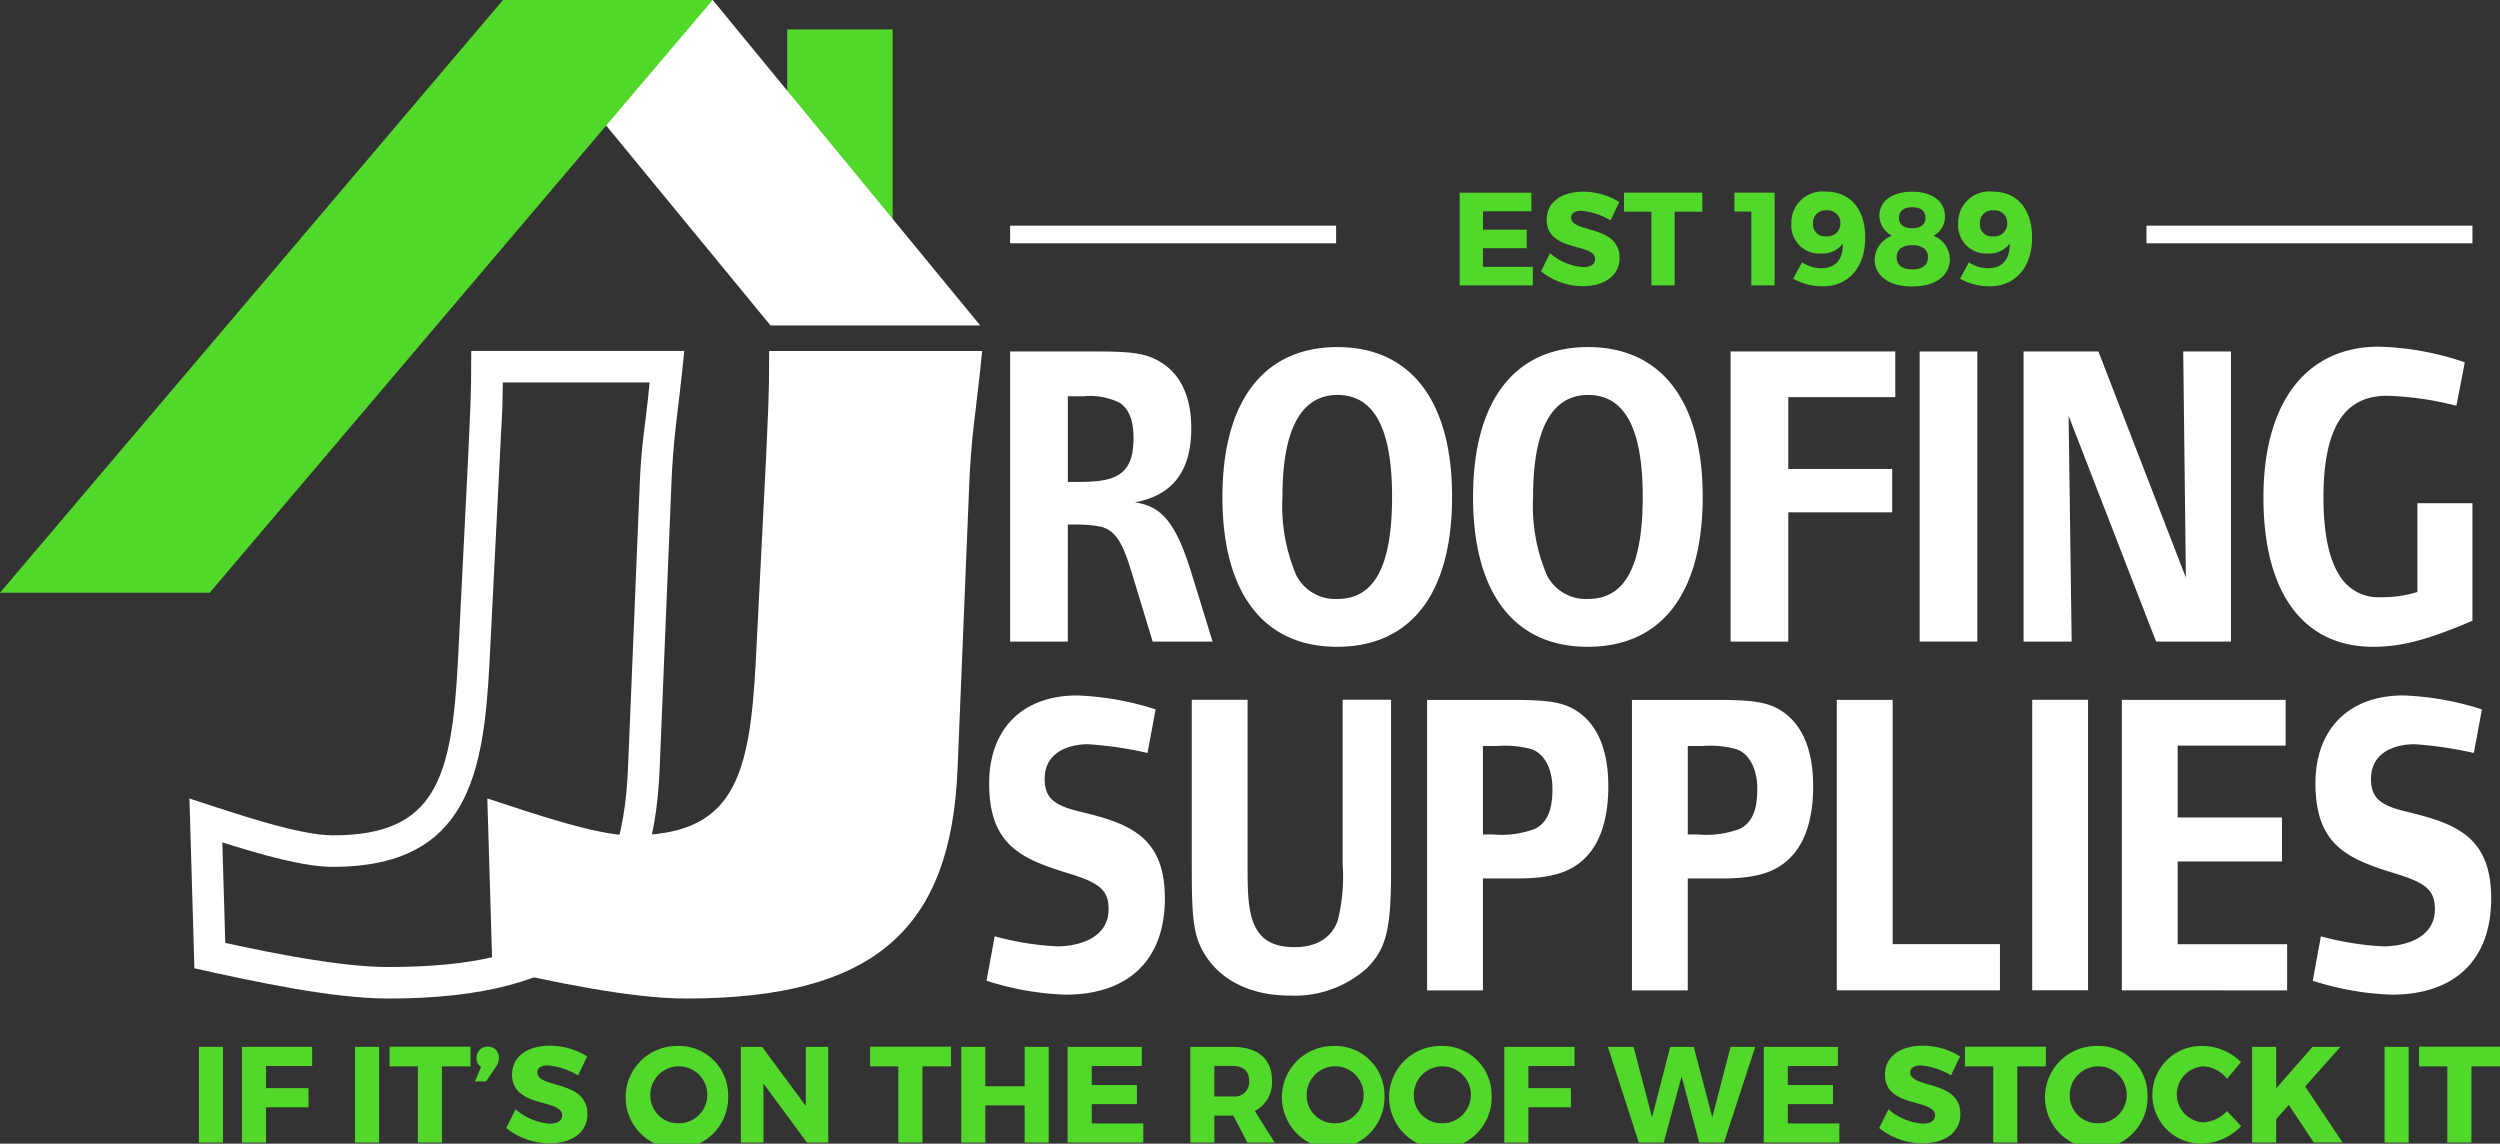 <svg xmlns="http://www.w3.org/2000/svg" width="218.6" height="100" viewBox="0 0 218.6 100"><rect x="0" y="0" width="218.6" height="100" fill="#333333" stroke="none"/><defs><style>.a{fill:#52d82a;}.b{fill:#fff;}</style></defs><g transform="translate(68.835 2.573)"><rect class="a" width="9.216" height="16.668"/></g><g transform="translate(43.983)"><path class="b" d="M73.645,18.483,97.036,46.941h18.337L91.981,18.483Z" transform="translate(-73.645 -18.483)"/></g><path class="a" d="M70.939,18.483,26.957,70.31H45.294L89.276,18.483Z" transform="translate(-26.957 -18.483)"/><g transform="translate(88.326 30.734)"><path class="b" d="M130.3,55.251a5.894,5.894,0,0,0-3.173-.57H125.76V62.17h.9c3.139,0,4.843-.491,4.843-3.8,0-1.561-.367-2.548-1.2-3.119m2.875,20.878-1.872-6.161c-.7-2.283-1.3-3.536-2.64-3.88a10.924,10.924,0,0,0-2.273-.19h-.634V76.129h-5.045V50.764H128.4c3.007,0,4.178.189,5.312.835,1.838,1.026,2.841,3,2.841,5.892,0,3.694-1.605,5.86-4.948,6.466,2.24.308,3.542,1.6,4.912,6.011l1.9,6.161Z" transform="translate(-120.715 -50.764)"/></g><g transform="translate(106.892 30.351)"><path class="b" d="M150.481,54.546c-3.174,0-4.813,3-4.813,8.9a15.525,15.525,0,0,0,1.2,6.845,3.819,3.819,0,0,0,3.61,2.093c3.207,0,4.776-2.812,4.776-8.938,0-5.972-1.569-8.9-4.776-8.9m-.034,22.021c-6.415,0-10.024-4.684-10.024-13.087s3.61-13.119,10.058-13.119c6.414,0,10.023,4.719,10.023,13.082,0,8.439-3.576,13.123-10.057,13.123" transform="translate(-140.423 -50.362)"/></g><g transform="translate(128.807 30.351)"><path class="b" d="M173.742,54.546c-3.175,0-4.81,3-4.81,8.9a15.513,15.513,0,0,0,1.2,6.845,3.814,3.814,0,0,0,3.608,2.093c3.208,0,4.779-2.812,4.779-8.938,0-5.972-1.571-8.9-4.779-8.9m-.033,22.021c-6.414,0-10.023-4.684-10.023-13.087s3.608-13.119,10.056-13.119c6.414,0,10.023,4.719,10.023,13.082,0,8.439-3.573,13.123-10.056,13.123" transform="translate(-163.686 -50.362)"/></g><g transform="translate(151.323 30.734)"><path class="b" d="M192.63,54.756v6.275h9.085v3.8H192.63V76.129h-5.044V50.764h14.4v3.991Z" transform="translate(-187.585 -50.764)"/></g><g transform="translate(167.856 30.733)"><rect class="b" width="5.041" height="25.364"/></g><g transform="translate(176.94 30.734)"><path class="b" d="M226.368,76.129l-7.65-19.739.267,19.739h-4.206V50.764h6.546l7.648,19.775-.233-19.775h4.176V76.129Z" transform="translate(-214.779 -50.764)"/></g><g transform="translate(197.915 30.314)"><path class="b" d="M246.633,76.566c-6.046,0-9.59-4.638-9.59-13.049s3.808-13.194,10.094-13.194a25,25,0,0,1,7.514,1.369l-.738,3.8a26.814,26.814,0,0,0-6.076-.875c-3.778,0-5.545,2.887-5.545,8.9,0,3.047.467,5.365,1.4,6.811a3.956,3.956,0,0,0,3.64,1.9,10.251,10.251,0,0,0,3.175-.457V64.011h4.811V74.283c-3.976,1.713-6.278,2.283-8.687,2.283" transform="translate(-237.043 -50.323)"/></g><g transform="translate(86.263 60.809)"><path class="b" d="M125.413,108.516a25.156,25.156,0,0,1-6.888-1.217l.712-3.884a25.254,25.254,0,0,0,5.464.879c1.811,0,4.495-.689,4.495-3.237,0-1.564-.645-2.249-3.2-3.05-4.205-1.295-7.243-2.363-7.243-7.959,0-4.76,2.909-7.694,7.7-7.694a25.294,25.294,0,0,1,6.856,1.22l-.711,3.81a33.21,33.21,0,0,0-5.175-.765c-1.647,0-3.816.646-3.816,3.05,0,1.672.873,2.321,3.137,2.855,4.269,1.025,7.374,2.17,7.374,7.578,0,5.37-3.169,8.415-8.7,8.415" transform="translate(-118.525 -82.353)"/></g><g transform="translate(104.208 61.189)"><path class="b" d="M152.936,106.176a9.453,9.453,0,0,1-6.824,2.439c-3.363,0-6.048-1.338-7.438-3.66-.907-1.521-1.1-2.891-1.1-7.274V82.752h4.881v14.7c0,3.887.131,6.931,4.11,6.931,1.942,0,3.266-.84,3.781-2.36a15.7,15.7,0,0,0,.422-4.876v-14.4H155V97.759c0,5.027-.421,6.739-2.069,8.416" transform="translate(-137.574 -82.752)"/></g><g transform="translate(124.783 61.189)"><path class="b" d="M168.63,87.093a8.713,8.713,0,0,0-3.073-.3H164.3v7.734h.87a8.316,8.316,0,0,0,3.688-.494c1.1-.572,1.518-1.678,1.518-3.5,0-1.718-.677-3.009-1.744-3.431m4.82,9.253c-1.3,1.451-3.076,2.02-6.144,2.02H164.3v9.789h-4.884v-25.4h7.467c3.367,0,4.6.23,5.823,1.107,1.651,1.179,2.556,3.351,2.556,6.435,0,2.663-.613,4.719-1.81,6.052" transform="translate(-159.414 -82.752)"/></g><g transform="translate(142.698 61.189)"><path class="b" d="M187.644,87.093a8.692,8.692,0,0,0-3.072-.3h-1.26v7.734h.873a8.322,8.322,0,0,0,3.687-.494c1.1-.572,1.519-1.678,1.519-3.5,0-1.718-.679-3.009-1.747-3.431m4.822,9.253c-1.294,1.451-3.075,2.02-6.147,2.02h-3.007v9.789h-4.881v-25.4H185.9c3.365,0,4.592.23,5.825,1.107,1.647,1.179,2.551,3.351,2.551,6.435,0,2.663-.612,4.719-1.808,6.052" transform="translate(-178.431 -82.752)"/></g><g transform="translate(160.608 61.191)"><path class="b" d="M197.442,108.157v-25.4h4.885v21.363h9.382v4.04Z" transform="translate(-197.442 -82.754)"/></g><g transform="translate(177.698 61.189)"><rect class="b" width="4.881" height="25.402"/></g><g transform="translate(185.536 61.191)"><path class="b" d="M223.9,108.157v-25.4h14.327v4h-9.445v6.285h9.12v3.846h-9.12v7.235h9.572v4.04Z" transform="translate(-223.903 -82.754)"/></g><g transform="translate(202.226 60.809)"><path class="b" d="M248.509,108.516a25.164,25.164,0,0,1-6.89-1.217l.714-3.884a25.261,25.261,0,0,0,5.466.879c1.809,0,4.5-.689,4.5-3.237,0-1.564-.646-2.249-3.2-3.05-4.205-1.295-7.244-2.363-7.244-7.959,0-4.76,2.912-7.694,7.7-7.694a25.305,25.305,0,0,1,6.858,1.22l-.709,3.81a33.367,33.367,0,0,0-5.178-.765c-1.649,0-3.814.646-3.814,3.05,0,1.672.873,2.321,3.135,2.855,4.271,1.025,7.375,2.17,7.375,7.578,0,5.37-3.168,8.415-8.7,8.415" transform="translate(-241.619 -82.353)"/></g><g transform="translate(16.563 30.688)"><path class="b" d="M87.807,50.716H69.182c0,4.459-.091,4.982-.271,9.265l-.892,17.837c-.539,10.346-1.974,15.251-10.929,15.251-3.047,0-8.7-1.972-12.55-3.22l.435,14.846c5.2,1.158,12.028,2.643,16.951,2.643,16.569,0,23.195-6.155,23.731-20.157l.988-23.9c.177-5.352.629-7.036,1.163-12.563m-3.033,2.752c-.38,4.172-.739,5.051-.895,9.7l-.987,23.908c-.486,12.764-6.171,17.506-20.968,17.506-4.084,0-9.936-1.165-14.252-2.109l-.257-8.792c3.433,1.091,7.133,2.142,9.673,2.142,11.8,0,13.18-8.091,13.689-17.867l.9-17.862c.144-3.5.23-3.157.263-6.625Z" transform="translate(-44.539 -50.716)"/></g><g transform="translate(42.609 30.69)"><path class="b" d="M84.739,93.073c8.956,0,10.39-4.906,10.927-15.254l.9-17.836c.177-4.28.266-4.807.266-9.265h18.626c-.537,5.527-.987,7.212-1.166,12.565l-.983,23.9c-.54,14-7.163,20.155-23.732,20.155-4.922,0-11.753-1.485-16.944-2.642l-.444-14.849C76.04,91.1,81.7,93.073,84.739,93.073" transform="translate(-72.187 -50.718)"/></g><path class="a" d="M164.479,37.807v1.608H168.3v1.62h-3.825v1.632h4.363v1.619h-6.4v-8.1h6.274v1.62Z" transform="translate(-34.806 -19.331)"/><path class="a" d="M176.836,36.993l-.767,1.608a5.939,5.939,0,0,0-2.565-.844c-.527,0-.882.2-.882.59,0,1.4,4.236.6,4.236,3.529,0,1.62-1.42,2.476-3.206,2.476a5.94,5.94,0,0,1-3.664-1.3l.79-1.585a4.97,4.97,0,0,0,2.9,1.215c.641,0,1.042-.244,1.042-.706,0-1.435-4.237-.578-4.237-3.448,0-1.493,1.272-2.441,3.2-2.441A5.971,5.971,0,0,1,176.836,36.993Z" transform="translate(-35.243 -19.326)"/><path class="a" d="M182.126,37.841v6.446h-2.038V37.841h-2.393V36.175h6.847v1.666Z" transform="translate(-35.69 -19.331)"/><path class="a" d="M189.418,44.287V37.83h-1.477V36.175h3.516v8.112Z" transform="translate(-36.283 -19.331)"/><path class="a" d="M193.389,43.692l.778-1.435a2.875,2.875,0,0,0,1.683.521c1.282,0,1.9-.822,1.878-2.153a2.2,2.2,0,0,1-1.912.868,2.441,2.441,0,0,1-2.587-2.615,2.722,2.722,0,0,1,3-2.8c2.153,0,3.457,1.539,3.457,4.026,0,2.581-1.454,4.259-3.71,4.259A5.277,5.277,0,0,1,193.389,43.692Zm4.122-4.837a1.091,1.091,0,0,0-1.2-1.134,1.08,1.08,0,0,0-1.191,1.168,1.031,1.031,0,0,0,1.156,1.1A1.109,1.109,0,0,0,197.511,38.855Z" transform="translate(-36.59 -19.326)"/><path class="a" d="M207.108,38.265a1.9,1.9,0,0,1-1.008,1.678,2.217,2.217,0,0,1,1.431,2.048c0,1.459-1.282,2.384-3.286,2.384s-3.286-.914-3.286-2.349a2.263,2.263,0,0,1,1.522-2.083,2.041,2.041,0,0,1-1.111-1.736c0-1.3,1.123-2.117,2.863-2.117C206,36.09,207.108,36.934,207.108,38.265Zm-4.225,3.552c0,.683.48,1.064,1.362,1.064s1.374-.37,1.374-1.064c0-.671-.493-1.053-1.374-1.053S202.883,41.146,202.883,41.818Zm.205-3.437c0,.579.413.9,1.157.9s1.157-.324,1.157-.9c0-.6-.413-.937-1.157-.937S203.088,37.779,203.088,38.381Z" transform="translate(-37.038 -19.326)"/><path class="a" d="M208.874,43.692l.778-1.435a2.875,2.875,0,0,0,1.683.521c1.282,0,1.9-.822,1.878-2.153a2.2,2.2,0,0,1-1.912.868,2.441,2.441,0,0,1-2.587-2.615,2.722,2.722,0,0,1,3-2.8c2.153,0,3.458,1.539,3.458,4.026,0,2.581-1.455,4.259-3.71,4.259A5.28,5.28,0,0,1,208.874,43.692ZM213,38.855a1.091,1.091,0,0,0-1.2-1.134,1.08,1.08,0,0,0-1.191,1.168,1.031,1.031,0,0,0,1.157,1.1A1.109,1.109,0,0,0,213,38.855Z" transform="translate(-37.487 -19.326)"/><g transform="translate(187.688 19.731)"><rect class="b" width="28.503" height="1.543"/></g><g transform="translate(88.326 19.731)"><rect class="b" width="28.503" height="1.543"/></g><path class="a" d="M45.418,123v-8.372h2.106V123Z" transform="translate(-28.027 -23.091)"/><path class="a" d="M51.518,116.3v1.937h3.716v1.675H51.518V123H49.412v-8.372h6.142V116.3Z" transform="translate(-28.258 -23.091)"/><path class="a" d="M59.912,123v-8.372h2.106V123Z" transform="translate(-28.867 -23.091)"/><path class="a" d="M67.694,116.333v6.662H65.588v-6.662H63.115v-1.722h7.077v1.722Z" transform="translate(-29.052 -23.09)"/><path class="a" d="M73.135,115.592a1.365,1.365,0,0,1-.261.789l-.864,1.268h-.97l.532-1.268a.9.9,0,0,1-.39-.777.95.95,0,0,1,.983-.993A.937.937,0,0,1,73.135,115.592Z" transform="translate(-29.51 -23.09)"/><path class="a" d="M81.019,115.455l-.793,1.663a6.12,6.12,0,0,0-2.651-.873c-.545,0-.911.2-.911.609,0,1.447,4.379.623,4.379,3.648,0,1.675-1.468,2.559-3.314,2.559a6.141,6.141,0,0,1-3.787-1.34l.817-1.638a5.132,5.132,0,0,0,2.995,1.256c.662,0,1.077-.25,1.077-.729,0-1.483-4.379-.6-4.379-3.565,0-1.542,1.313-2.523,3.3-2.523A6.176,6.176,0,0,1,81.019,115.455Z" transform="translate(-29.678 -23.086)"/><path class="a" d="M93.991,118.794a4.486,4.486,0,1,1-4.485-4.246A4.295,4.295,0,0,1,93.991,118.794Zm-6.805.011a2.424,2.424,0,0,0,2.343,2.5,2.492,2.492,0,1,0-2.343-2.5Z" transform="translate(-30.322 -23.087)"/><path class="a" d="M101.507,123,97.7,117.841V123H95.72v-8.372h1.859l3.822,5.167v-5.167h1.964V123Z" transform="translate(-30.941 -23.091)"/><path class="a" d="M112.294,116.333v6.662h-2.106v-6.662h-2.473v-1.722h7.077v1.722Z" transform="translate(-31.636 -23.09)"/><path class="a" d="M121.719,123v-3.253h-3.433V123H116.18v-8.372h2.106v3.445h3.433v-3.445h2.106V123Z" transform="translate(-32.126 -23.091)"/><path class="a" d="M128.158,116.3v1.662h3.953v1.675h-3.953v1.686h4.51V123h-6.616v-8.372h6.486V116.3Z" transform="translate(-32.697 -23.091)"/><path class="a" d="M141.2,120.639h-1.657V123h-2.106v-8.372h3.7c2.189,0,3.443,1.053,3.443,2.918a2.8,2.8,0,0,1-1.5,2.692l1.74,2.763h-2.391Zm-.059-1.675a1.265,1.265,0,0,0,1.443-1.351c0-.873-.532-1.316-1.443-1.316h-1.6v2.667Z" transform="translate(-33.358 -23.091)"/><path class="a" d="M154.906,118.794a4.486,4.486,0,1,1-4.485-4.246A4.294,4.294,0,0,1,154.906,118.794Zm-6.8.011a2.424,2.424,0,0,0,2.343,2.5,2.492,2.492,0,1,0-2.343-2.5Z" transform="translate(-33.851 -23.087)"/><path class="a" d="M164.854,118.794a4.486,4.486,0,1,1-4.486-4.246A4.294,4.294,0,0,1,164.854,118.794Zm-6.8.011a2.424,2.424,0,0,0,2.343,2.5,2.492,2.492,0,1,0-2.343-2.5Z" transform="translate(-34.427 -23.087)"/><path class="a" d="M168.69,116.3v1.937h3.715v1.675H168.69V123h-2.106v-8.372h6.142V116.3Z" transform="translate(-35.046 -23.091)"/><path class="a" d="M184.18,123l-1.538-5.789L181.079,123H178.9l-2.709-8.372h2.249l1.62,6.16,1.586-6.16h2.059l1.621,6.16,1.6-6.16h2.154L186.346,123Z" transform="translate(-35.603 -23.091)"/><path class="a" d="M192.767,116.3v1.662h3.953v1.675h-3.953v1.686h4.509V123h-6.615v-8.372h6.485V116.3Z" transform="translate(-36.441 -23.091)"/><path class="a" d="M208.451,115.455l-.792,1.663a6.12,6.12,0,0,0-2.651-.873c-.545,0-.912.2-.912.609,0,1.447,4.38.623,4.38,3.648,0,1.675-1.468,2.559-3.314,2.559a6.139,6.139,0,0,1-3.787-1.34l.817-1.638a5.13,5.13,0,0,0,2.994,1.256c.662,0,1.077-.25,1.077-.729,0-1.483-4.379-.6-4.379-3.565,0-1.542,1.313-2.523,3.3-2.523A6.171,6.171,0,0,1,208.451,115.455Z" transform="translate(-37.062 -23.086)"/><path class="a" d="M213.916,116.333v6.662H211.81v-6.662h-2.473v-1.722h7.077v1.722Z" transform="translate(-37.523 -23.09)"/><path class="a" d="M225.731,118.794a4.486,4.486,0,1,1-4.485-4.246A4.294,4.294,0,0,1,225.731,118.794Zm-6.8.011a2.424,2.424,0,0,0,2.343,2.5,2.492,2.492,0,1,0-2.343-2.5Z" transform="translate(-37.953 -23.087)"/><path class="a" d="M234.484,115.959l-1.219,1.46a2.826,2.826,0,0,0-2.083-1.088,2.45,2.45,0,0,0,0,4.892,3.09,3.09,0,0,0,2.083-.982l1.231,1.316a4.976,4.976,0,0,1-3.421,1.531,4.271,4.271,0,1,1,.072-8.539A4.788,4.788,0,0,1,234.484,115.959Z" transform="translate(-38.531 -23.087)"/><path class="a" d="M239.2,119.706l-1.1,1.232V123h-2.107v-8.372H238.1v3.625l3.172-3.625h2.438l-3.077,3.469,3.278,4.9h-2.52Z" transform="translate(-39.068 -23.091)"/><path class="a" d="M248.285,123v-8.372h2.106V123Z" transform="translate(-39.779 -23.091)"/><path class="a" d="M256.067,116.333v6.662h-2.106v-6.662h-2.474v-1.722h7.078v1.722Z" transform="translate(-39.965 -23.09)"/></svg>